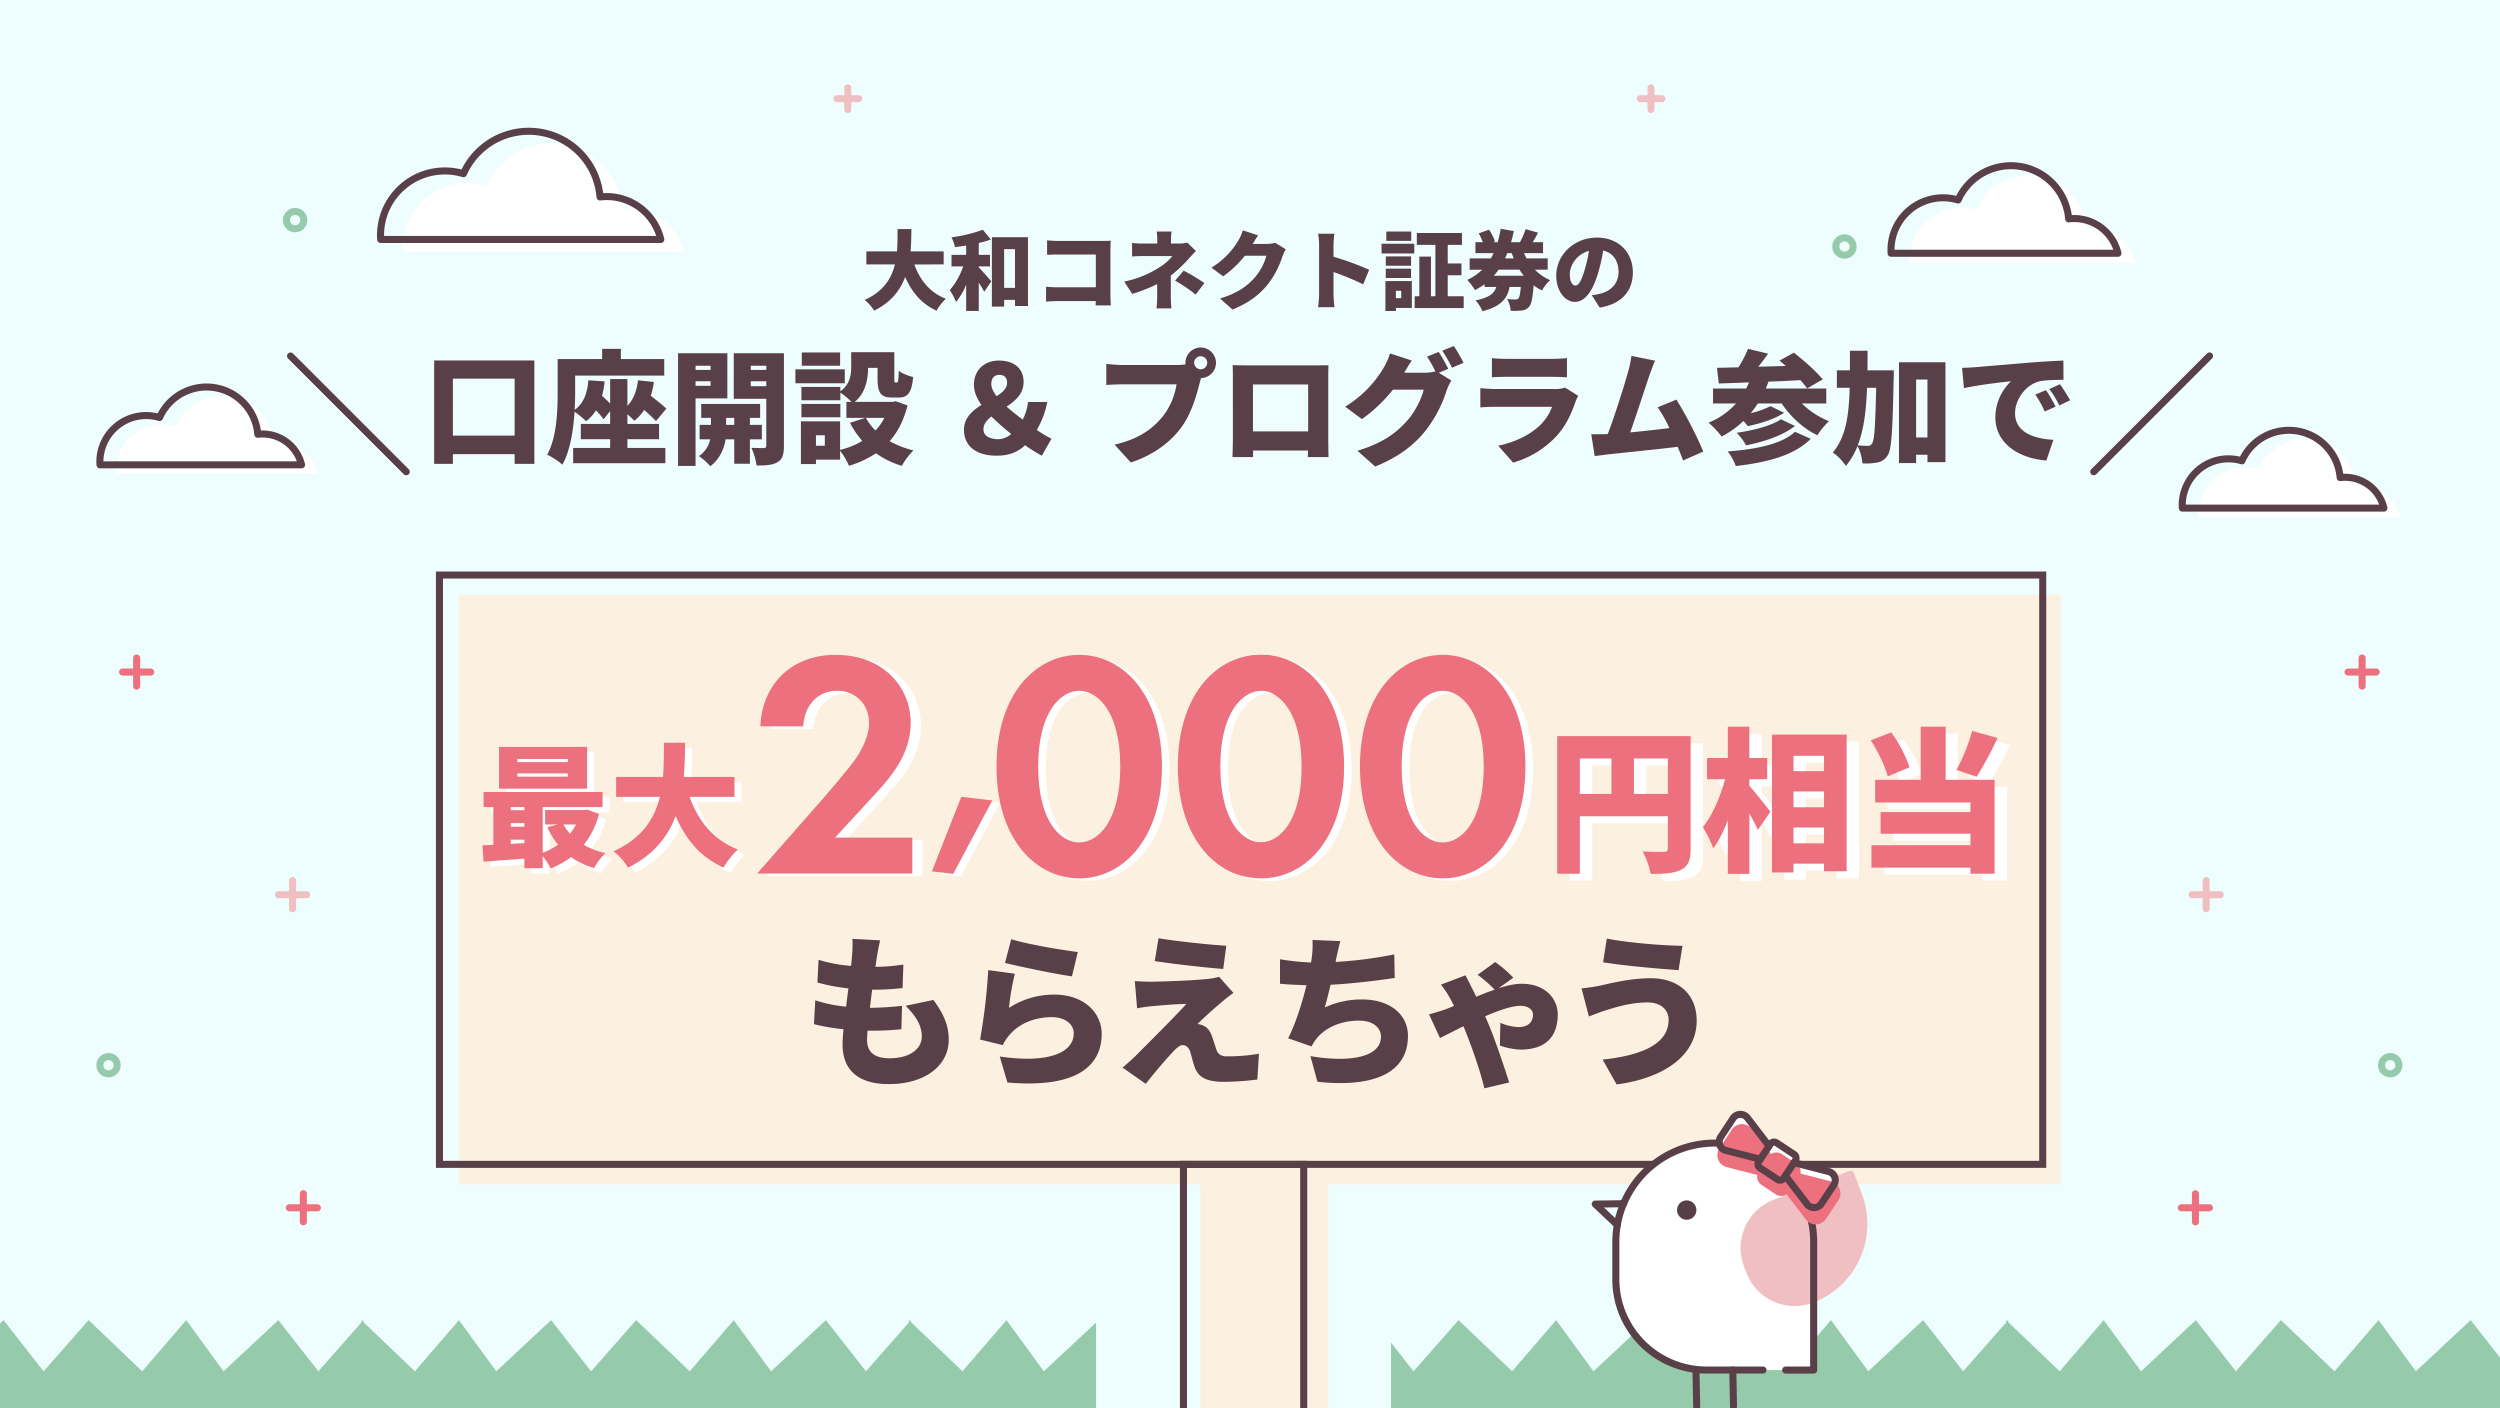 <svg xmlns="http://www.w3.org/2000/svg" xmlns:xlink="http://www.w3.org/1999/xlink" width="1420" height="800" viewBox="0 0 1420 800"><defs><style>.a{clip-path:url(#b);}.b{fill:#fff;}.c{fill:#583f48;}.d{fill:#95cbaa;}.e{fill:#eefeff;}.f{fill:#fcf1e0;}.g{fill:#ed707f;}.h{fill:#f0bfc2;}.i{fill:#573f47;}.j{fill:#eefefe;}</style><clipPath id="b"><rect width="1420" height="800"/></clipPath></defs><g id="a" class="a"><rect class="j" width="1420" height="800"/><path class="b" d="M260.19,143.99a34.342,34.342,0,0,0-3.737.225A40.616,40.616,0,0,0,178.869,131a36.556,36.556,0,0,0-47.1,34.964c0,.811.045,1.6.09,2.386H290.989a31.7,31.7,0,0,0-30.822-24.36Z" transform="translate(97.174 -25.498)"/><path class="c" d="M285.3,167.311H126.17a2,2,0,0,1-2-1.886c-.046-.8-.093-1.633-.093-2.5a38.558,38.558,0,0,1,48.008-37.342,42.616,42.616,0,0,1,80.458,13.431c.671-.042,1.3-.062,1.931-.062h0a33.708,33.708,0,0,1,32.765,25.9,2,2,0,0,1-1.946,2.461Zm-157.215-4H282.658A29.557,29.557,0,0,0,254.5,142.95h0a32.019,32.019,0,0,0-3.52.213,2,2,0,0,1-2.21-1.827,38.616,38.616,0,0,0-73.763-12.562,2,2,0,0,1-2.4,1.1,34.556,34.556,0,0,0-44.521,33.05Q128.08,163.118,128.083,163.311Z" transform="translate(90.054 -29.302)"/><path class="b" d="M151.755,197.269a26.331,26.331,0,0,0-2.679.158,29.217,29.217,0,0,0-55.812-9.5A26.275,26.275,0,0,0,59.38,213.074c0,.585.023,1.148.068,1.711H173.931A22.8,22.8,0,0,0,151.755,197.269Z" transform="translate(6.586 54.191)"/><path class="c" d="M169.831,214.585H55.348a2,2,0,0,1-1.994-1.84c-.05-.622-.074-1.233-.074-1.871a28.263,28.263,0,0,1,34.8-27.508,31.218,31.218,0,0,1,58.667,9.722c.315-.013.616-.019.909-.019a24.8,24.8,0,0,1,24.122,19.053,2,2,0,0,1-1.946,2.462Zm-112.549-4H167.139a20.712,20.712,0,0,0-19.485-13.516,24.164,24.164,0,0,0-2.475.147,2,2,0,0,1-2.2-1.828,27.217,27.217,0,0,0-51.993-8.846,2,2,0,0,1-2.4,1.1,24.55,24.55,0,0,0-7.037-1.042A24.3,24.3,0,0,0,57.282,210.585Z" transform="translate(1.455 51.438)"/><path class="b" d="M677.095,208.179a26.334,26.334,0,0,0-2.679.158,29.217,29.217,0,0,0-55.812-9.5,26.275,26.275,0,0,0-33.883,25.148c0,.585.023,1.148.068,1.711H699.271a22.8,22.8,0,0,0-22.176-17.516Z" transform="translate(663.994 67.844)"/><path class="c" d="M695.181,225.5H580.7a2,2,0,0,1-1.994-1.841c-.05-.624-.074-1.235-.074-1.87a28.263,28.263,0,0,1,34.8-27.508,31.218,31.218,0,0,1,58.667,9.722c.315-.013.616-.019.909-.019a24.8,24.8,0,0,1,24.122,19.053,2,2,0,0,1-1.946,2.462Zm-112.549-4H692.489A20.712,20.712,0,0,0,673,207.989a24.166,24.166,0,0,0-2.475.147,2,2,0,0,1-2.2-1.828,27.217,27.217,0,0,0-51.993-8.846,2,2,0,0,1-2.4,1.1,24.553,24.553,0,0,0-7.037-1.042A24.3,24.3,0,0,0,582.632,221.5Z" transform="translate(658.876 65.104)"/><path class="b" d="M615.694,128.624a26.793,26.793,0,0,0-3.017.18,32.871,32.871,0,0,0-62.791-10.717,29.573,29.573,0,0,0-38.116,28.3c0,.653.023,1.283.068,1.936H640.662A25.663,25.663,0,0,0,615.717,128.6Z" transform="translate(572.705 1.091)"/><path class="c" d="M636.052,147.853H507.227a2,2,0,0,1-2-1.863c-.049-.706-.072-1.384-.072-2.074a31.539,31.539,0,0,1,31.561-31.561,31.686,31.686,0,0,1,7.468.895,34.875,34.875,0,0,1,65.653,10.933q.485-.023.954-.029a2,2,0,0,1,.31-.024A27.67,27.67,0,0,1,638,145.392a2,2,0,0,1-1.946,2.461Zm-126.892-4H633.383a23.541,23.541,0,0,0-22.009-15.721,2,2,0,0,1-.289.021,24.882,24.882,0,0,0-2.791.167,2,2,0,0,1-2.219-1.825A30.871,30.871,0,0,0,547.1,116.433a2,2,0,0,1-2.4,1.1,27.573,27.573,0,0,0-35.541,26.321Z" transform="translate(566.936 -2)"/><path class="c" d="M-174-21.805v-7.4h-18.816c.392-4.312.441-8.624.49-12.691h-7.84c-.049,4.067,0,8.379-.343,12.691h-17.4v7.4h16.219c-1.96,7.987-6.468,15.337-17.2,20.188a22.3,22.3,0,0,1,5.39,6.076c9.653-4.8,14.847-11.613,17.64-19.159C-192.08-6.027-186.69.49-178.066,4.459A30.733,30.733,0,0,1-172.774-2.3c-9.016-3.479-14.7-10.633-17.885-19.5Zm19.943,1.127h6.37v-6.566h-6.37v-6.713c2.4-.588,4.753-1.225,6.86-1.96l-4.557-5.586a84.5,84.5,0,0,1-17.787,4.312,24.129,24.129,0,0,1,1.96,5.537c2.058-.245,4.214-.539,6.37-.882v5.292h-8.33v6.566h6.615A40.539,40.539,0,0,1-170.52-7.2,35.1,35.1,0,0,1-166.992-.49a36.724,36.724,0,0,0,5.782-9.8v14.9h7.154V-11.466c1.176,1.862,2.352,3.724,3.087,5.194l4.018-5.929c-.98-1.225-5.1-5.88-7.1-7.889Zm14.406,12.2v-22h6.174v22Zm-6.958-28.812V2.156h6.958V-1.666h6.174V1.813h7.35v-39.1Zm31.36,1.813v8.232c1.519-.1,4.263-.2,6.468-.2h21.217V-8.82h-21.805c-2.3,0-4.557-.147-6.468-.294V-.637c1.764-.2,4.851-.343,6.713-.343h21.511c0,.784-.049,1.617-.049,2.45h8.624c-.147-1.911-.245-4.7-.245-6.37V-30.331c0-1.617.1-3.773.147-4.949-.735.049-3.087.147-4.655.147h-24.99C-110.544-35.133-113.288-35.28-115.248-35.476Zm70.707-5h-8.428a32.835,32.835,0,0,1,.294,4.655v2.156h-7.84a50.288,50.288,0,0,1-6.468-.343v7.693c1.568-.147,4.8-.245,6.615-.245H-44.1a27.446,27.446,0,0,1-7.3,6.37,58.045,58.045,0,0,1-20.041,8.134l4.557,7.007a94.445,94.445,0,0,0,14.161-5.586v7.105a62.83,62.83,0,0,1-.392,6.713h8.477c-.147-1.519-.343-4.655-.343-6.713V-15.484a76.583,76.583,0,0,0,9.9-9.261c1.176-1.323,2.94-3.234,4.361-4.7l-4.9-4.753a18.574,18.574,0,0,1-4.606.539h-4.655v-2.156A41.281,41.281,0,0,1-44.541-40.474ZM-30.87-4.655l4.949-6.566a108.054,108.054,0,0,0-11.76-7.056l-4.851,5.684A83.555,83.555,0,0,1-30.87-4.655ZM4.606-38.318-4.067-41.16a25.556,25.556,0,0,1-2.6,5.831A44.452,44.452,0,0,1-21.9-19.992l6.664,4.949A60.752,60.752,0,0,0-2.891-26.754H9.31A31.39,31.39,0,0,1,2.842-14.5C-1.323-9.849-6.419-5.684-17-2.45l7.056,6.272C-.735.049,5.194-4.459,9.947-10.29a51.364,51.364,0,0,0,8.477-16.072,21.918,21.918,0,0,1,1.911-4.018L14.308-34.1a18.46,18.46,0,0,1-4.851.637H1.568C2.3-34.741,3.479-36.75,4.606-38.318ZM39.249-4.9a55.009,55.009,0,0,1-.588,7.4h9.31c-.245-2.205-.539-6.076-.539-7.4V-17.493a152.818,152.818,0,0,1,16.856,7.007l3.381-8.281a162,162,0,0,0-20.237-7.4v-6.713a58.256,58.256,0,0,1,.49-6.37H38.661a34.231,34.231,0,0,1,.588,6.37ZM91.581-40.474H77.42v5.292H91.581ZM85.9-6.811v4.165H82.859V-6.811Zm6.027-5.537H76.93v17h5.929V2.891h9.065Zm-14.8-1.764H91.483V-19.4H77.126Zm14.357-12.25H77.126v5.292H91.483ZM74.725-28.028H93.3v-5.537H74.725Zm37.583,24.3V-15.631H120.1v-6.713h-7.791V-32.928h8.085v-6.713H94.766v6.713H105.3v29.2h-2.5v-22.54H96.187v22.54H93.541V2.989h27.832V-3.724Zm40.768-15.092a35.528,35.528,0,0,0,2.4,3.43h-17a36.045,36.045,0,0,0,2.7-3.43Zm-4.41-9.408c.343,1.029.735,2.009,1.127,2.989h-4.949c.441-.98.882-1.96,1.323-2.989ZM169.1-18.816v-6.419H157.094c-.539-.98-1.029-1.96-1.47-2.989h10.829v-6.223h-5.88c.98-1.568,2.009-3.43,3.038-5.39l-7.056-2.009a41.105,41.105,0,0,1-3.185,7.35l.147.049h-5.243c.637-2.058,1.127-4.165,1.617-6.321l-7.5-1.274a65.59,65.59,0,0,1-1.715,7.6h-2.744l1.225-.441a30.519,30.519,0,0,0-3.381-6.664l-5.88,2.107a33.107,33.107,0,0,1,2.352,5h-4.214v6.223h10.339c-.49,1.029-1.029,2.009-1.568,2.989H124.754v6.419h7.105a28.8,28.8,0,0,1-8.477,5.782,38.382,38.382,0,0,1,4.41,5.782,37.472,37.472,0,0,0,5.439-3.332v1.568H139.9c-1.127,3.528-3.773,6.027-11.809,7.644a19.477,19.477,0,0,1,3.92,6.125c10.829-2.744,14.161-7.35,15.435-13.769h6.37c-.343,4.018-.784,5.929-1.372,6.517a2.177,2.177,0,0,1-1.715.588c-.98,0-2.793-.049-4.7-.2a15.56,15.56,0,0,1,2.058,6.664,46.729,46.729,0,0,0,6.272-.2,6.083,6.083,0,0,0,4.214-2.2c1.274-1.421,2.009-4.949,2.5-12.1a30.7,30.7,0,0,0,4.753,2.891,24.393,24.393,0,0,1,4.655-5.831,26.771,26.771,0,0,1-8.673-5.929ZM217.462-17.3c0-11.123-7.889-19.747-20.384-19.747-13.083,0-23.128,9.9-23.128,21.56,0,8.379,4.606,14.945,10.682,14.945,5.782,0,10.192-6.566,13.083-16.366a97.518,97.518,0,0,0,2.891-12.789c5.635,1.323,8.722,5.831,8.722,12.152,0,6.468-4.165,10.829-10.388,12.348a37.287,37.287,0,0,1-4.8.882l4.508,7.056C211.386.588,217.462-6.958,217.462-17.3Zm-35.819,1.029c0-4.655,3.626-11.27,10.878-13.23a72.735,72.735,0,0,1-2.5,11.025c-1.764,5.684-3.234,8.673-5.194,8.673C183.113-9.8,181.643-12.005,181.643-16.268Zm-634.4,91.7V43.09h35.07V75.43Zm-10.64-42.7V91.46h10.64V85.93h35.07v5.53h11.2V32.73Zm109.76,44.73h17.99V68.78h-17.99V63.32a42.949,42.949,0,0,1,3.92,3.64,24.51,24.51,0,0,0,5.6-6.09,91.411,91.411,0,0,1,6.72,6.3l5.88-7.07c-2.03-1.96-5.6-4.76-8.82-7.28a51.527,51.527,0,0,0,1.75-7.84l-9.03-.98c-.7,5.88-2.52,10.92-6.02,14.49V43.3h-9.8V57.23a55.888,55.888,0,0,0-4.62-4.34,47.019,47.019,0,0,0,1.47-8.26l-9.24-.63c-.56,7.35-2.66,13.16-7.77,16.8.21-3.57.28-6.93.28-9.87V41.34h50.61V31.96h-24.64V26.15h-10.64v5.81h-25.27v18.9c0,10.36-.42,25.34-5.95,35.42a37.858,37.858,0,0,1,8.68,5.67c4.41-8.05,6.23-19.81,6.86-30.1a50.339,50.339,0,0,1,6.58,5.39,23.548,23.548,0,0,0,5.6-6.16,47.3,47.3,0,0,1,4.34,5.04l3.71-4.62v7.28H-380.1v8.68h16.66v4.97h-21v8.68h52.36V82.43h-21.56Zm47.25-41.72v2.38h-8.54V35.74Zm-8.54,11.41V44.56h8.54v2.59Zm18.06,7.14V28.67h-28V92.65h9.94V54.29Zm-.7,15.05V65.35h4.62v3.99Zm20.3,8.19V69.34h-6.79V65.35h5.81V57.44h-33.46v7.91h5.53v3.99h-6.44v8.19h6.02a15,15,0,0,1-6.44,9.52,33.984,33.984,0,0,1,6.44,5.74c5.53-3.85,7.98-10.43,8.75-15.26h4.9V91.39h8.89V77.53Zm-6.3-30.17v-2.8h8.82v2.8Zm8.82-11.62v2.38h-8.82V35.74Zm10.01-7.07h-28.49V54.5h18.48V81.1c0,.98-.35,1.4-1.4,1.4s-4.41,0-7.07-.14a34.848,34.848,0,0,1,2.94,10.01c5.39.07,9.1-.21,11.97-1.89,2.8-1.68,3.57-4.41,3.57-9.24Zm31.92-.49h-21.77v7.56h21.77Zm2.66,9.59h-28.07v7.91h28.07Zm-2.52,19.67H-254.8V65h22.12Zm24.99,7.91a28.62,28.62,0,0,1-5.04,7.14,29.363,29.363,0,0,1-5.46-7.14ZM-241.5,81.17h-5.04V75.22h5.04Zm40.32-25.27-1.75.35h-21.56c6.16-5.04,7.49-12.81,7.56-19.32h5.39v6.16c0,8.12,1.89,10.71,8.26,10.71h3.71c5.11,0,7.42-2.59,8.26-11.62-2.52-.63-6.44-2.1-8.19-3.57-.14,5.74-.42,6.65-1.12,6.65h-.77c-.56,0-.63-.21-.63-2.31V28.04h-24.5v8.33c0,4.55-.56,9.8-6.16,13.86V47.78H-254.8v7.56h22.12V51a40.443,40.443,0,0,1,6.3,5.25h-2.87v9.1h10.78l-8.75,2.8a51.2,51.2,0,0,0,7,10.29,45.27,45.27,0,0,1-12.6,5.11V67.31h-22.26V91.6h8.54V89.08h13.72V84.04a39.626,39.626,0,0,1,5.04,8.54,57.214,57.214,0,0,0,15.33-7.14,48.683,48.683,0,0,0,14.7,7.14,39.827,39.827,0,0,1,6.58-8.75,52.718,52.718,0,0,1-13.51-5.25c4.62-5.25,8.05-11.9,10.15-20.3Zm49.77,15.96c0-2.94,1.89-5.25,4.55-7.28,3.36,3.36,7.28,6.72,11.2,9.94a11.561,11.561,0,0,1-7.07,2.94C-147.7,77.46-151.41,75.71-151.41,71.86Zm4.48-25.76c0-3.5,1.82-5.18,4.62-5.18,2.73,0,4.34,1.61,4.34,4.48,0,3.15-2.52,5.46-5.95,7.63C-145.81,50.58-146.93,48.27-146.93,46.1Zm34.16,31.08a63.344,63.344,0,0,1-8.33-4.97,49.994,49.994,0,0,0,5.95-15.89h-10.92a29.027,29.027,0,0,1-3.01,10.01c-3.08-2.31-6.3-4.83-9.17-7.35,5.04-3.36,9.66-7.35,9.66-14,0-7.77-5.53-12.18-14.07-12.18-7.98,0-14.14,5.25-14.14,13.72,0,3.99,1.61,7.77,4.27,11.48-5.25,3.29-9.94,7.42-9.94,14.14,0,8.54,6.09,14.7,18.62,14.7,7.07,0,12.11-2.17,16.1-5.95a89.76,89.76,0,0,0,9.52,5.95Zm81.06-43.12A3.735,3.735,0,0,1-28,30.35a3.735,3.735,0,0,1,3.71,3.71A3.735,3.735,0,0,1-28,37.77,3.735,3.735,0,0,1-31.71,34.06Zm-4.97,0a3.7,3.7,0,0,0,.07.91,36.483,36.483,0,0,1-5.04.35H-72.52c-2.31,0-6.93-.35-9.1-.63V46.66c1.82-.14,5.67-.35,9.1-.35h30.8a39.323,39.323,0,0,1-7.7,18.06c-5.53,6.86-13.44,13.02-27.51,16.17l9.24,10.15C-55.37,86.7-45.5,79.49-39.2,71.02c6.02-8.12,8.89-18.76,10.57-25.34.21-.84.49-1.89.84-2.94a8.683,8.683,0,0,0,8.47-8.68A8.724,8.724,0,0,0-28,25.38,8.724,8.724,0,0,0-36.68,34.06Zm26.81,1.33c.14,2.17.14,5.39.14,7.63V77.04c0,3.85-.21,10.57-.21,10.57H1.75V83.9H32.97c-.07,2.1-.14,3.71-.14,3.71H44.59s-.14-7.42-.14-10.43V43.02c0-2.38,0-5.25.14-7.56-2.8.07-5.46.07-7.35.07H-1.82C-3.85,35.53-7,35.46-9.87,35.39ZM1.68,46.38H33.04V73.05H1.68ZM107.17,27.9l-6.58,2.66a68.741,68.741,0,0,1,4.69,8.4,27.057,27.057,0,0,1-6.44.77H87.57c1.05-1.82,2.73-4.69,4.34-6.93L79.52,28.74a36.509,36.509,0,0,1-3.71,8.33A63.5,63.5,0,0,1,54.04,58.98l9.52,7.07A86.789,86.789,0,0,0,81.2,49.32H98.63c-.91,4.55-4.83,12.6-9.24,17.5-5.95,6.65-13.23,12.6-28.35,17.22L71.12,93c13.16-5.39,21.63-11.83,28.42-20.16a73.377,73.377,0,0,0,12.11-22.96,31.312,31.312,0,0,1,2.73-5.74l-7.14-4.41,5.39-2.24C111.37,35.04,108.92,30.49,107.17,27.9Zm8.61-3.36L109.2,27.2a78.082,78.082,0,0,1,5.53,9.66l6.58-2.8A99.91,99.91,0,0,0,115.78,24.54Zm21.63,6.86V42.32c2.1-.21,5.46-.28,7.84-.28h26.39c2.66,0,6.44.14,8.4.28V31.4a78.573,78.573,0,0,1-8.26.42H145.25A67.109,67.109,0,0,1,137.41,31.4Zm49,21.42-7.49-4.69a16.308,16.308,0,0,1-5.88.84H139.72c-2.38,0-5.67-.21-8.89-.49V59.4c3.15-.28,7.14-.35,8.89-.35h31.85a27.484,27.484,0,0,1-6.51,10.15c-5.04,5.04-13.16,9.66-24.08,11.97l8.47,9.59a53.605,53.605,0,0,0,24.99-15.47c5.18-5.81,8.12-12.39,10.43-19.11A27.187,27.187,0,0,1,186.41,52.82Zm43.68-19.95-13.44-2.73a58.334,58.334,0,0,1-1.82,8.82c-2.1,7.49-7.56,25.06-11.62,35.56a5.3,5.3,0,0,1-1.05.07c-2.38.07-5.81.07-8.33.07l1.96,12.39c2.31-.28,5.25-.7,7-.91,8.47-.91,28.56-2.94,40.11-4.34,1.19,2.8,2.24,5.46,3.08,7.77l11.48-5.11A222.4,222.4,0,0,0,242.2,54.99l-10.64,4.34a79.229,79.229,0,0,1,6.65,11.83c-6.44.77-14.77,1.75-22.26,2.45,3.36-9.31,8.47-25.27,10.85-32.2C227.92,38.19,229.04,35.18,230.09,32.87Zm79.45,40.39c-7.35,7-22.33,10.01-38.22,11.13a31.5,31.5,0,0,1,4.62,8.33c17.85-2.1,33.11-5.95,42.56-15.47Zm-7.98-7.14c-5.32,3.78-16.1,6.44-25.13,7.7a31.032,31.032,0,0,1,5.32,7.14c10.15-2.03,20.86-5.53,27.79-10.99Zm25.76-8.96V48.69H292.95a37.958,37.958,0,0,0,1.54-3.92c5.95-.21,12.11-.49,18.13-.84a57.92,57.92,0,0,1,3.85,4.69l8.82-5.11c-3.57-4.55-10.92-10.92-16.38-15.19l-8.12,4.48c1.12.98,2.31,1.96,3.5,3.08-5.25.14-10.5.28-15.54.42,1.82-2.31,3.71-4.83,5.53-7.42l-11.41-2.73a62.92,62.92,0,0,1-5.46,10.5l-12.18.28,1.05,8.89c4.97-.14,10.85-.35,17.15-.63-.49,1.19-1.05,2.38-1.61,3.5H262.99v8.47h13.09a42.228,42.228,0,0,1-15.61,10.92,55.528,55.528,0,0,1,7.42,7.84,53.206,53.206,0,0,0,12.39-8.82,27.154,27.154,0,0,1,2.45,2.94c6.86-1.4,15.05-3.92,20.65-7.56l-7.77-3.78a51.082,51.082,0,0,1-11.2,3.99,66.194,66.194,0,0,0,4.06-5.53h13.51c5.18,7.63,12.25,14.21,20.3,18.06a42.02,42.02,0,0,1,6.58-7.98,45.934,45.934,0,0,1-15.4-10.08Zm28.35-8.89c-.49,21.56-.98,29.75-2.31,31.57a2.543,2.543,0,0,1-2.38,1.4c-1.26,0-3.36-.07-5.81-.28,3.57-9.03,4.83-20.02,5.32-32.69Zm-4.97-9.94c.07-3.57.07-7.28.07-11.13H340.76V38.33h-7.42v9.94h7.28c-.42,15.75-2.17,28-9.59,36.75a28.491,28.491,0,0,1,7.42,7.63,41.669,41.669,0,0,0,6.65-11.34,26.493,26.493,0,0,1,2.73,9.87,35,35,0,0,0,8.54-.49,8.623,8.623,0,0,0,5.88-4.13c2.24-3.36,2.73-14.49,3.36-43.75.07-1.26.07-4.48.07-4.48Zm27.65,38.15V43.58h6.44v32.9Zm-9.73-42.7V91.04h9.73V86.28h6.44v4.2h10.22V33.78Zm35.84,3.15,1.05,11.55c8.4-1.89,20.72-3.29,26.74-3.92A28.569,28.569,0,0,0,423.36,65c0,14.91,13.37,23.38,28.98,24.57l3.99-11.76c-12.11-.7-21.77-4.76-21.77-15.05,0-8.33,6.51-16.52,14.07-18.2,3.85-.77,9.8-.77,13.44-.84L462,32.8c-5.11.21-13.37.7-20.37,1.26-12.81,1.12-23.38,1.96-29.96,2.52C410.34,36.72,407.26,36.86,404.46,36.93ZM452.13,49.6l-6.09,2.52a56.234,56.234,0,0,1,5.32,9.59l6.23-2.73A92.775,92.775,0,0,0,452.13,49.6Zm7.91-3.36-6.02,2.73a58.623,58.623,0,0,1,5.67,9.31l6.16-2.94C464.45,52.82,461.86,48.76,460.04,46.24Z" transform="translate(710 172)"/><g transform="translate(0.218)"><path class="c" d="M1079.87,115.959a2,2,0,0,1-1.414-3.414l65.759-65.759a2,2,0,1,1,2.828,2.828l-65.759,65.759A1.994,1.994,0,0,1,1079.87,115.959Z" transform="translate(109.155 154)"/><path class="c" d="M773.85,115.959a1.994,1.994,0,0,1-1.414-.586L706.676,49.614a2,2,0,0,1,2.828-2.828l65.759,65.759a2,2,0,0,1-1.414,3.414Z" transform="translate(-543.31 154)"/></g><path class="d" d="M1556.249,50.17H934.23V0l30.427,29.065L989.678,0l21.19,29.065L1042,0l22.739,29.065L1090.341,0l30.427,29.065L1145.79,0l21.178,29.065L1198.1,0l22.751,29.065,24.385-27.7V0l.653.623.548-.623V1.148l29.226,27.917L1300.688,0l21.19,29.065L1353.014,0l22.739,29.065L1401.351,0l30.427,29.065L1456.8,0l21.178,29.065L1509.113,0l22.751,29.065,24.385-27.7V0l.653.623L1557.45,0V1.148l29.225,27.917L1611.7,0l21.19,29.065L1664.022,0l22.74,29.065L1712.361,0l30.428,29.065L1767.808,0l21.178,29.065L1820.122,0l22.752,29.065L1868.459,0V50.17Zm-934.23,0H0V0L30.427,29.065,55.449,0l21.19,29.065L107.774,0l22.739,29.065L156.111,0l30.427,29.065L211.56,0l21.178,29.065L263.874,0l22.751,29.065,24.385-27.7V0l.652.623L312.211,0V1.147l29.226,27.918L366.459,0l21.19,29.065L418.784,0l22.739,29.065L467.121,0l30.427,29.065L522.57,0l21.178,29.065L574.884,0l22.751,29.065,24.385-27.7V0l.652.623L623.221,0V1.147l29.225,27.918L677.467,0l21.19,29.065L729.793,0l22.74,29.065L778.131,0l30.427,29.065L833.579,0l21.178,29.065L885.892,0l22.752,29.065L934.23,0V50.17Z" transform="translate(-105.78 749.83)"/><g transform="translate(-227.278 -3724)"><rect class="e" width="167.574" height="166.766" transform="translate(849.82 4385.35)"/><path class="f" d="M1482.946,130.51H573.29V465.24H994.3V620.622h72.735V465.24h415.91Z" transform="translate(-85.28 3931.494)"/><path class="c" d="M-2-2H912.656V336.73H-2ZM908.656,2H2V332.73H908.656Z" transform="translate(476.89 4050.62)"/><path class="c" d="M-2-2H70.305V160.975H-2ZM66.305,2H2V156.975H66.305Z" transform="translate(899.484 4385.35)"/><path class="c" d="M841.338,300.795c-.186,1.2-.455,3.147-.828,5.756a105.244,105.244,0,0,0,15.86-1.3l-.455,13.355a144.341,144.341,0,0,1-17.268.932c-.455,3.333-.828,6.874-1.3,10.29h.083a174.979,174.979,0,0,0,18.179-1.118l-.373,13.272c-4.555.456-9.835.828-15.4.828h-3.81c-.186,2.133-.269,4-.269,5.383,0,6.957,4.452,10.291,12.713,10.291,12.34,0,18.365-5.839,18.365-12.34s-3.52-11.781-9.193-17.454l15.777-3.333c6.025,8.158,8.717,14.763,8.717,22.651,0,14.1-12.713,25.157-34.143,25.157-15.777,0-26.171-6.771-26.171-22.548,0-2.05.186-5.093.559-8.634A111.249,111.249,0,0,1,805.58,339.1l.745-13.541a79.9,79.9,0,0,0,17.537,3.623c.373-3.437.828-6.957,1.3-10.394a107,107,0,0,1-17.62-3.333l.642-12.9a81.015,81.015,0,0,0,18.469,3.437c.269-2.236.456-4.369.559-6.129a53.245,53.245,0,0,0,.186-9.193l15.777.828c-.932,3.893-1.387,6.688-1.863,9.276Z" transform="translate(-115.975 3966.61)"/><path class="c" d="M867.611,329.737a46.727,46.727,0,0,1,25.7-7.516c17.433,0,26.917,10.849,26.917,22.279,0,17.164-12.713,31.182-53.544,27.641l-4.369-14.763c27.1,4,42.031-1.863,42.031-13.169,0-5.28-5.011-9.193-12.444-9.193-9.462,0-18.552,3.52-24.039,10.125a23.565,23.565,0,0,0-3.81,5.756l-12.9-3.147a333.945,333.945,0,0,0,4.638-39.443l15.115,2.05a141.493,141.493,0,0,0-3.333,19.4ZM906.681,298l-3.333,13.831c-9.752-1.3-30.706-5.756-38.035-7.6l3.52-13.458c9.276,2.878,29.774,6.315,37.849,7.247Z" transform="translate(-67.192 3966.717)"/><path class="c" d="M946.662,326.693c-4.638,3.81-12.34,10.849-13.831,12.527a10.154,10.154,0,0,1,3.52,1.015c2.133,1.014,3.52,2.774,4.741,6.129.828,2.319,1.677,5.2,2.422,7.33.745,2.505,2.692,3.893,5.652,3.893a106.074,106.074,0,0,0,18.552-1.491l-.932,14.659a165.222,165.222,0,0,1-18.655,1.3c-9.462,0-14.39-2.05-16.792-7.971-1.015-2.775-1.946-6.5-2.505-8.634-1.014-3.334-2.961-4.265-4.555-4.265-1.491,0-3.333,1.574-5.569,4-3.064,3.251-8.261,9.09-15.3,17.993l-13.168-9.193c1.946-1.677,4.555-3.893,7.412-6.688,5.383-5.466,20.788-20.684,28.863-29.5-6.025.083-14.576.828-19.67,1.3a77.884,77.884,0,0,0-8.344,1.2l-1.3-15.487c2.133.186,5.839.373,9.462.373,3.892,0,24.6-.642,32.755-1.677a33.577,33.577,0,0,0,5.652-1.118l8.158,9.193a67.348,67.348,0,0,0-6.584,5.093Zm2.505-31.927-1.76,13.168c-10.021-.745-27.931-2.775-38.884-4.452l2.133-12.982C921.236,292.26,939.146,294.123,949.167,294.765Z" transform="translate(-25.346 3966.428)"/><path class="c" d="M965.275,302.036l-.269,1.387a231.2,231.2,0,0,0,33.315-4.265l.269,13.355c-8.9,1.387-23.749,3.251-36.462,3.893-1.014,4.452-2.133,8.9-3.251,12.9a49.685,49.685,0,0,1,21.347-4.555c15.115,0,25.881,8.158,25.881,20.684,0,21.616-20.332,29.422-51.411,26.068l-4-14.576c19.773,3.437,40.085,1.677,40.085-11.139,0-4.742-4.265-9.007-12.34-9.007-10.477,0-19.484,3.893-24.681,10.767a26.213,26.213,0,0,0-2.422,3.893L938.068,346.8c4.265-8.344,7.971-20.146,10.394-30.147-5.57-.186-10.663-.373-15.032-.828V301.912a145.132,145.132,0,0,0,17.62,1.863c.186-.932.269-1.76.373-2.505a50.631,50.631,0,0,0,.455-10.29l15.86.642c-1.118,3.706-1.677,7.06-2.505,10.394Z" transform="translate(20.89 3966.941)"/><path class="c" d="M983.483,323.967c1.677-.642,3.333-1.3,5.011-2.05-.932-1.863-1.76-3.52-2.588-4.928a51.705,51.705,0,0,0-4.824-7.143l13.914-5.28c1.014,1.863,2.422,4.638,3.064,6.025.828,1.574,1.946,3.706,3.064,6.129,3.623-1.491,7.143-2.878,10.477-4a75.4,75.4,0,0,0-9.648-8.448l9.938-7.247a67.952,67.952,0,0,1,10.291,8.9l-8.344,5.942c4.824-1.491,9.276-2.505,12.982-2.505,14.2,0,20.6,9.09,20.6,17.351,0,12.527-6.688,20.043-21.161,20.043a38.675,38.675,0,0,1-11.7-2.319l.269-12.9a28.753,28.753,0,0,0,10.29,2.423c5.011,0,8.261-2.423,8.261-7.143,0-2.692-2.775-4.928-7.143-4.928-4.824,0-12.34,2.588-20.042,5.942.745,1.677,1.387,3.147,1.946,4.555,3.251,7.516,9.09,24.68,11.7,33.025l-14.1,3.333c-2.236-9.649-6.957-22.921-10.1-30.892l-1.76-4.369c-6.025,2.961-11.14,5.652-13.355,6.688l-6.212-13.458c3.893-1.014,7.971-2.319,9.193-2.774Z" transform="translate(64.652 3973.418)"/><path class="c" d="M1053.461,326.865c-9.938,0-19.214,3.147-23.479,4.452-2.588.745-6.771,2.423-9.649,3.52l-4.182-15.964a96.09,96.09,0,0,0,11.036-1.677c6.957-1.574,17.248-4.079,28.3-4.079,15.487,0,26.068,8.9,26.068,24.121,0,19.773-18.656,32.652-45.469,36.193l-7.971-14.1c23.293-2.505,37.5-9.276,37.5-22.651,0-5.2-3.893-9.835-12.154-9.835Zm20.043-32.2-2.236,13.831c-11.139-.745-32.114-2.588-42.88-4.452l2.133-13.458c11.139,2.319,32.755,4.079,42.963,4.079Z" transform="translate(109.442 3966.524)"/><path class="b" d="M1152.165,475.137h-32.031a51.55,51.55,0,0,1-51.553-51.554V401.94h0a56.187,56.187,0,0,1,112.37,0h0v73.211h-15.9" transform="translate(76.493 4027.042)"/><path class="g" d="M1181.95,476.151h-16.9v-2h14.9V401.944a55.187,55.187,0,0,0-110.37,0v21.64a50.611,50.611,0,0,0,50.553,50.554h32.031v2h-32.031a52.509,52.509,0,0,1-52.553-52.554V401.931a56.926,56.926,0,0,1,9.934-31.7,57.353,57.353,0,0,1,25.1-20.519,57.1,57.1,0,0,1,53.969,5.216,57.365,57.365,0,0,1,20.722,24.924,56.882,56.882,0,0,1,4.642,22.082Z" transform="translate(76.493 4027.042)"/><path class="h" d="M1179.581,358.511l4.518,11.882a45.906,45.906,0,0,1-26.578,59.2h0a27.347,27.347,0,0,1-35.256-15.83l-1.4-3.682a27.347,27.347,0,0,1,15.83-35.256l42.887-16.308h0Z" transform="translate(98.856 4032.467)"/><path class="h" d="M1179.581,356.511a2,2,0,0,1,1.867,1.282h0l0,.012,4.516,11.876a47.862,47.862,0,0,1-27.737,61.776,29.2,29.2,0,0,1-19.055.61,29.49,29.49,0,0,1-7.83-3.755,29.127,29.127,0,0,1-10.952-13.844l-1.4-3.682a29.319,29.319,0,0,1,16.989-37.837l42.854-16.3A2,2,0,0,1,1179.581,356.511Zm-31.753,72.865a25.185,25.185,0,0,0,8.982-1.657,43.933,43.933,0,0,0,25.42-56.615l-3.807-10.012-41.018,15.6a25.357,25.357,0,0,0-14.672,32.676l1.4,3.682A25.48,25.48,0,0,0,1147.828,429.376Z" transform="translate(98.856 4032.467)"/><path class="c" d="M1073.009,383.177a1,1,0,0,1-.687-.273l-12.539-11.846a1,1,0,0,1,.672-1.727l16.088-.231h.015a1,1,0,0,1,.014,2l-13.625.2L1073.7,381.45a1,1,0,0,1-.687,1.727Z" transform="translate(72.902 4037.6)"/><path class="c" d="M1180.95,476.151h-15.9a1,1,0,0,1,0-2h14.9v-72.2a55.187,55.187,0,0,0-110.37,0v21.64a50.611,50.611,0,0,0,50.553,50.554h32.031a1,1,0,0,1,0,2h-32.031a52.509,52.509,0,0,1-52.553-52.554V401.931a56.928,56.928,0,0,1,9.934-31.7,57.353,57.353,0,0,1,25.1-20.519,57.1,57.1,0,0,1,53.969,5.216,57.368,57.368,0,0,1,20.722,24.924,56.882,56.882,0,0,1,4.642,22.082v73.22A1,1,0,0,1,1180.95,476.151Z" transform="translate(76.493 4027.042)"/><path class="c" d="M.4,22.59a2,2,0,0,1-2-1.961L-2,.039A2,2,0,0,1-.039-2,2,2,0,0,1,2-.039l.4,20.59a2,2,0,0,1-1.96,2.039Z" transform="translate(1211.517 4502.179)"/><path class="c" d="M.4,22.575a2,2,0,0,1-2-1.961L-2,.039A2,2,0,0,1-.039-2,2,2,0,0,1,2-.039l.4,20.575a2,2,0,0,1-1.96,2.039Z" transform="translate(1190.596 4502.41)"/><path class="c" d="M1073.008,384.177a1.993,1.993,0,0,1-1.373-.546L1059.1,371.785a2,2,0,0,1,1.345-3.454l16.088-.231h.029a2,2,0,0,1,.028,4l-11.162.16,8.958,8.463a2,2,0,0,1-1.374,3.454Z" transform="translate(72.902 4037.6)"/><path class="c" d="M1180.95,477.151h-15.9a2,2,0,0,1,0-4h13.9v-71.2a54.187,54.187,0,0,0-108.37,0v21.635a49.61,49.61,0,0,0,49.553,49.554h32.031a2,2,0,0,1,0,4h-32.031a53.509,53.509,0,0,1-53.553-53.554V401.94c0-.006,0-.012,0-.018a57.928,57.928,0,0,1,10.109-32.259,58.354,58.354,0,0,1,25.54-20.877,58.1,58.1,0,0,1,54.914,5.308,58.365,58.365,0,0,1,21.083,25.359,57.874,57.874,0,0,1,4.724,22.468c0,.006,0,.012,0,.019v73.211A2,2,0,0,1,1180.95,477.151Z" transform="translate(76.493 4027.042)"/><circle class="i" cx="5.512" cy="5.512" r="5.512" transform="translate(1179.818 4405.81)"/><path class="b" d="M1110.554,348.644,1117.6,338a5,5,0,0,1,8.138-.274l12.308,16.088.188-.289a3.681,3.681,0,0,1,5.108-1.039l8.051,5.324a3.681,3.681,0,0,1,1.039,5.108l-.188.289h0l19.623,5.036a5,5,0,0,1,2.929,7.589l-7.041,10.648a5,5,0,0,1-8.138.274L1147.3,370.662l-.187.289a3.682,3.682,0,0,1-5.108,1.039l-8.051-5.324a3.681,3.681,0,0,1-1.039-5.108l.188-.289-19.623-5.036A5,5,0,0,1,1110.554,348.644Z" transform="translate(94.716 4022.393)"/><path class="g" d="M1110.764,353.044l7.041-10.648a5,5,0,0,1,8.138-.274l12.308,16.088.188-.289a3.681,3.681,0,0,1,5.108-1.039l8.051,5.324a3.681,3.681,0,0,1,1.039,5.108l-.187.289h0l19.623,5.036a5,5,0,0,1,2.929,7.589l-7.041,10.648a5,5,0,0,1-8.138.274l-12.308-16.088-.188.289a3.681,3.681,0,0,1-5.108,1.039l-8.051-5.324a3.681,3.681,0,0,1-1.039-5.108l.188-.289-19.623-5.036A5,5,0,0,1,1110.764,353.044Z" transform="translate(94.809 4024.341)"/><path class="g" d="M1121.971,338.162a6.956,6.956,0,0,1,5.559,2.742l10.911,14.263a5.681,5.681,0,0,1,6.209.048l8.05,5.323a5.7,5.7,0,0,1,2.473,5.7l17.4,4.464a6.988,6.988,0,0,1,4.1,10.63l-7.041,10.648a7,7,0,0,1-11.393.388L1147.323,378.1a5.681,5.681,0,0,1-6.209-.048l-8.05-5.323a5.7,5.7,0,0,1-2.473-5.7l-17.4-4.464a6.988,6.988,0,0,1-4.1-10.63l7.041-10.648A6.976,6.976,0,0,1,1121.971,338.162Zm16.279,22.048a2,2,0,0,1-1.588-.785l-12.308-16.088a2.984,2.984,0,0,0-2.383-1.175,2.947,2.947,0,0,0-2.5,1.338l-7.041,10.648a3,3,0,0,0,1.758,4.549l19.623,5.036a2,2,0,0,1,1.18,3.027l-.187.289-.013.02a1.681,1.681,0,0,0,.478,2.33l8.051,5.324.006,0a1.654,1.654,0,0,0,.92.279,1.685,1.685,0,0,0,1.406-.751l.183-.281a2,2,0,0,1,3.265-.125l12.308,16.088a2.984,2.984,0,0,0,2.383,1.175,2.947,2.947,0,0,0,2.5-1.338l7.041-10.648a3,3,0,0,0-1.758-4.549l-19.623-5.036a2,2,0,0,1-1.18-3.027l.188-.289.013-.02a1.681,1.681,0,0,0-.478-2.33l-8.051-5.324-.006,0a1.654,1.654,0,0,0-.92-.279,1.685,1.685,0,0,0-1.406.751l-.183.281a2,2,0,0,1-1.6.908Z" transform="translate(94.809 4024.341)"/><path class="c" d="M2.56-2H14.48a4.565,4.565,0,0,1,4.56,4.56V14.48a4.565,4.565,0,0,1-4.56,4.56H2.56A4.565,4.565,0,0,1-2,14.48V2.56A4.565,4.565,0,0,1,2.56-2ZM14.48,15.04a.561.561,0,0,0,.56-.56V2.56A.561.561,0,0,0,14.48,2H2.56A.561.561,0,0,0,2,2.56V14.48a.561.561,0,0,0,.56.56Z" transform="matrix(0.552, -0.834, 0.834, 0.552, 1224.822, 4385.927)"/><path class="c" d="M1151.613,381.457a6.974,6.974,0,0,1-5.562-2.742l-12.309-16.09a2,2,0,0,1,3.177-2.43l12.308,16.088a2.972,2.972,0,0,0,2.381,1.175l.11,0a2.956,2.956,0,0,0,2.39-1.336l7.041-10.648a3,3,0,0,0-1.758-4.549l-19.623-5.036a2,2,0,1,1,.994-3.874l19.623,5.036a6.988,6.988,0,0,1,4.1,10.63l-7.041,10.648a6.957,6.957,0,0,1-5.587,3.127Q1151.735,381.457,1151.613,381.457Z" transform="translate(106.054 4030.448)"/><path class="c" d="M1132.658,362.44a2,2,0,0,1-.5-.063l-19.623-5.036a6.988,6.988,0,0,1-4.1-10.63l7.041-10.648a7,7,0,0,1,11.393-.388l12.309,16.09a2,2,0,0,1-3.177,2.43l-12.308-16.088a2.971,2.971,0,0,0-2.381-1.175l-.11,0a2.956,2.956,0,0,0-2.39,1.336l-7.041,10.648a3,3,0,0,0,1.758,4.549l19.623,5.036a2,2,0,0,1-.5,3.938Z" transform="translate(94.516 4022.025)"/></g><path class="b" d="M50.072-37.048V-57.2H69.344v20.152ZM19.36-57.2H37.312v20.152H19.36ZM82.28-69.872H6.512V8.272H19.36V-24.376H69.344V-6.248c0,1.584-.616,2.112-2.288,2.112S59.576-4.048,55-4.4A45.248,45.248,0,0,1,59.576,8.36c7.832,0,13.288-.264,17.336-2.376S82.28.44,82.28-6.072Zm33.352,24.464h10.12V-57.464h-10.12V-75.24H103.4v17.776H91.608v12.056h10.208c-2.552,9.68-7.128,20.5-12.584,27.192a70.292,70.292,0,0,1,5.9,12.144,68.677,68.677,0,0,0,8.272-16.1V8.36h12.232V-25.96c1.936,3.344,3.7,6.776,4.84,9.328l7.128-10.3c-1.672-2.2-8.8-11.264-11.968-14.7Zm25.08,36.432v-8.976h17.336v8.976Zm17.336-29.48v8.976H140.712v-8.976Zm0-20.24v8.712H140.712V-58.7ZM128.48-70.752V7.568h12.232V2.552h17.336V6.864H170.9V-70.752Zm113.7-2.112a107.111,107.111,0,0,1-8.888,22.176l11.44,3.872a202.967,202.967,0,0,0,11.88-22Zm-35.552,20.68a75.527,75.527,0,0,0-10.384-19.8l-11.7,4.488c4.136,6.248,8.272,14.872,9.68,20.5Zm20.5-23.056H212.96v30.184H187.088v12.848h54.12v5.456h-51.04v12.32h51.04V-7.92H184.976V4.84h56.232V8.272h13.728V-45.056H227.128Z" transform="translate(885 492)"/><path class="b" d="M-23.475-53.1h-28.65v-1.8h28.65Zm0,8.25h-28.65v-1.875h28.65Zm10.95-16.875H-62.55v23.7h50.025Zm-6.3,44.025a30.188,30.188,0,0,1-3.45,5.25A27.6,27.6,0,0,1-25.95-17.7ZM-55.875-6.675v-2.4h7.725v1.95Zm0-11.775h7.725v2.025h-7.725Zm7.725-9.15v1.8h-7.725v-1.8Zm35.625,1.425-1.8.3h-22.05V-17.7H-29.4l-5.7,1.575a46.644,46.644,0,0,0,6.075,9.9,35.631,35.631,0,0,1-8.7,4.575V-27.6H-3.75v-8.55H-71.325v8.55h5.55V-6.15c-2.25.15-4.35.225-6.225.3l.675,9.3c6.525-.525,14.85-1.125,23.175-1.725v5.4h10.425V.3a39,39,0,0,1,4.5,6.975A49.833,49.833,0,0,0-21.6.825,42.073,42.073,0,0,0-8.55,7.05,36.946,36.946,0,0,1-2.175-1.425,42.371,42.371,0,0,1-14.4-6.15,46.345,46.345,0,0,0-5.775-23.7Zm83.7-7.2V-44.7h-28.8c.6-6.6.675-13.2.75-19.425h-12C31.05-57.9,31.125-51.3,30.6-44.7H3.975v11.325H28.8C25.8-21.15,18.9-9.9,2.475-2.475a34.136,34.136,0,0,1,8.25,9.3C25.5-.525,33.45-10.95,37.725-22.5,43.5-9.225,51.75.75,64.95,6.825a47.04,47.04,0,0,1,8.1-10.35C59.25-8.85,50.55-19.8,45.675-33.375Z" transform="translate(350 489)"/><path class="g" d="M-23.475-53.1h-28.65v-1.8h28.65Zm0,8.25h-28.65v-1.875h28.65Zm10.95-16.875H-62.55v23.7h50.025Zm-6.3,44.025a30.188,30.188,0,0,1-3.45,5.25A27.6,27.6,0,0,1-25.95-17.7ZM-55.875-6.675v-2.4h7.725v1.95Zm0-11.775h7.725v2.025h-7.725Zm7.725-9.15v1.8h-7.725v-1.8Zm35.625,1.425-1.8.3h-22.05V-17.7H-29.4l-5.7,1.575a46.644,46.644,0,0,0,6.075,9.9,35.631,35.631,0,0,1-8.7,4.575V-27.6H-3.75v-8.55H-71.325v8.55h5.55V-6.15c-2.25.15-4.35.225-6.225.3l.675,9.3c6.525-.525,14.85-1.125,23.175-1.725v5.4h10.425V.3a39,39,0,0,1,4.5,6.975A49.833,49.833,0,0,0-21.6.825,42.073,42.073,0,0,0-8.55,7.05,36.946,36.946,0,0,1-2.175-1.425,42.371,42.371,0,0,1-14.4-6.15,46.345,46.345,0,0,0-5.775-23.7Zm83.7-7.2V-44.7h-28.8c.6-6.6.675-13.2.75-19.425h-12C31.05-57.9,31.125-51.3,30.6-44.7H3.975v11.325H28.8C25.8-21.15,18.9-9.9,2.475-2.475a34.136,34.136,0,0,1,8.25,9.3C25.5-.525,33.45-10.95,37.725-22.5,43.5-9.225,51.75.75,64.95,6.825a47.04,47.04,0,0,1,8.1-10.35C59.25-8.85,50.55-19.8,45.675-33.375Z" transform="translate(346 486)"/><path class="g" d="M50.072-37.048V-57.2H69.344v20.152ZM19.36-57.2H37.312v20.152H19.36ZM82.28-69.872H6.512V8.272H19.36V-24.376H69.344V-6.248c0,1.584-.616,2.112-2.288,2.112S59.576-4.048,55-4.4A45.248,45.248,0,0,1,59.576,8.36c7.832,0,13.288-.264,17.336-2.376S82.28.44,82.28-6.072Zm33.352,24.464h10.12V-57.464h-10.12V-75.24H103.4v17.776H91.608v12.056h10.208c-2.552,9.68-7.128,20.5-12.584,27.192a70.292,70.292,0,0,1,5.9,12.144,68.677,68.677,0,0,0,8.272-16.1V8.36h12.232V-25.96c1.936,3.344,3.7,6.776,4.84,9.328l7.128-10.3c-1.672-2.2-8.8-11.264-11.968-14.7Zm25.08,36.432v-8.976h17.336v8.976Zm17.336-29.48v8.976H140.712v-8.976Zm0-20.24v8.712H140.712V-58.7ZM128.48-70.752V7.568h12.232V2.552h17.336V6.864H170.9V-70.752Zm113.7-2.112a107.111,107.111,0,0,1-8.888,22.176l11.44,3.872a202.967,202.967,0,0,0,11.88-22Zm-35.552,20.68a75.527,75.527,0,0,0-10.384-19.8l-11.7,4.488c4.136,6.248,8.272,14.872,9.68,20.5Zm20.5-23.056H212.96v30.184H187.088v12.848h54.12v5.456h-51.04v12.32h51.04V-7.92H184.976V4.84h56.232V8.272h13.728V-45.056H227.128Z" transform="translate(878 488)"/><g transform="translate(-19 -18)"><g transform="translate(1352.698 391.744)"><path class="g" d="M15.97,2H0A2,2,0,0,1-2,0,2,2,0,0,1,0-2H15.97a2,2,0,0,1,2,2A2,2,0,0,1,15.97,2Z" transform="translate(0 7.979)"/><path class="g" d="M0,17.97a2,2,0,0,1-2-2V0A2,2,0,0,1,0-2,2,2,0,0,1,2,0V15.97A2,2,0,0,1,0,17.97Z" transform="translate(7.98)"/><path class="d" d="M4.911-2A6.911,6.911,0,1,1-2,4.911,6.919,6.919,0,0,1,4.911-2Zm0,9.823A2.911,2.911,0,1,0,2,4.911,2.915,2.915,0,0,0,4.911,7.823Z" transform="translate(19.038 226.377)"/></g><g transform="translate(950.63 67.91)"><path class="h" d="M12.273,2H0A2,2,0,0,1-2,0,2,2,0,0,1,0-2H12.273a2,2,0,0,1,2,2A2,2,0,0,1,12.273,2Z" transform="translate(0 6.137)"/><path class="h" d="M0,14.284a2,2,0,0,1-2-2V0A2,2,0,0,1,0-2,2,2,0,0,1,2,0V12.284A2,2,0,0,1,0,14.284Z" transform="translate(6.136)"/><path class="d" d="M4.911-2A6.911,6.911,0,1,1-2,4.911,6.919,6.919,0,0,1,4.911-2Zm0,9.823A2.911,2.911,0,1,0,2,4.911,2.915,2.915,0,0,0,4.911,7.823Z" transform="translate(111.118 85.206)"/></g><g transform="translate(1258.006 696.041)"><path class="g" d="M15.97,2H0A2,2,0,0,1-2,0,2,2,0,0,1,0-2H15.97a2,2,0,0,1,2,2A2,2,0,0,1,15.97,2Z" transform="translate(0 7.979)"/><path class="g" d="M0,17.959a2,2,0,0,1-2-2V0A2,2,0,0,1,0-2,2,2,0,0,1,2,0V15.959A2,2,0,0,1,0,17.959Z" transform="translate(7.99 0)"/></g><g transform="translate(1264.121 518.203)"><path class="h" d="M15.959,2H0A2,2,0,0,1-2,0,2,2,0,0,1,0-2H15.959a2,2,0,0,1,2,2A2,2,0,0,1,15.959,2Z" transform="translate(0 7.98)"/><path class="h" d="M0,17.959a2,2,0,0,1-2-2V0A2,2,0,0,1,0-2,2,2,0,0,1,2,0V15.959A2,2,0,0,1,0,17.959Z" transform="translate(7.98)"/></g></g><g transform="translate(56.735 49.91)"><g transform="translate(0 323.834)"><path class="g" d="M15.97,2H0A2,2,0,0,1-2,0,2,2,0,0,1,0-2H15.97a2,2,0,0,1,2,2A2,2,0,0,1,15.97,2Z" transform="translate(12.891 7.979)"/><path class="g" d="M0,17.97a2,2,0,0,1-2-2V0A2,2,0,0,1,0-2,2,2,0,0,1,2,0V15.97A2,2,0,0,1,0,17.97Z" transform="translate(20.881)"/><path class="d" d="M4.911-2A6.911,6.911,0,1,1-2,4.911,6.919,6.919,0,0,1,4.911-2Zm0,9.823A2.911,2.911,0,1,0,2,4.911,2.915,2.915,0,0,0,4.911,7.823Z" transform="translate(0 226.377)"/></g><g transform="translate(309.989)"><path class="h" d="M12.273,2H0A2,2,0,0,1-2,0,2,2,0,0,1,0-2H12.273a2,2,0,0,1,2,2A2,2,0,0,1,12.273,2Z" transform="translate(108.667 6.137)"/><path class="h" d="M0,14.284a2,2,0,0,1-2-2V0A2,2,0,0,1,0-2,2,2,0,0,1,2,0V12.284A2,2,0,0,1,0,14.284Z" transform="translate(114.804)"/><path class="d" d="M4.911-2A6.911,6.911,0,1,1-2,4.911,6.919,6.919,0,0,1,4.911-2Zm0,9.823A2.911,2.911,0,1,0,2,4.911,2.915,2.915,0,0,0,4.911,7.823Z" transform="translate(-204 70.206)"/></g><g transform="translate(107.583 628.131)"><path class="g" d="M15.97,2H0A2,2,0,0,1-2,0,2,2,0,0,1,0-2H15.97a2,2,0,0,1,2,2A2,2,0,0,1,15.97,2Z" transform="translate(0 7.979)"/><path class="g" d="M0,17.959a2,2,0,0,1-2-2V0A2,2,0,0,1,0-2,2,2,0,0,1,2,0V15.959A2,2,0,0,1,0,17.959Z" transform="translate(7.98)"/></g><g transform="translate(101.479 450.293)"><path class="h" d="M15.959,2H0A2,2,0,0,1-2,0,2,2,0,0,1,0-2H15.959a2,2,0,0,1,2,2A2,2,0,0,1,15.959,2Z" transform="translate(0 7.98)"/><path class="h" d="M0,17.959a2,2,0,0,1-2-2V0A2,2,0,0,1,0-2,2,2,0,0,1,2,0V15.959A2,2,0,0,1,0,17.959Z" transform="translate(7.98)"/></g></g><g transform="translate(309.8 -5452.795)"><path class="b" d="M2.25,38.966H90.4v-20.4H46.509L67.454-4.2c9.471-10.2,22.038-23.678,22.038-42.437,0-19.306-14.571-38.613-42.8-38.613C22.649-85.25,5.164-69.4,4.071-44.634H28.477c.364-10.382,6.921-20.217,19.306-20.217,10.2,0,18.031,7.468,18.031,18.4,0,7.1-3.825,14.571-7.1,19.488C54.341-20.41,40.134-4.2,37.948-1.65Z" transform="translate(123.828 5911.457)"/><path class="b" d="M153.693,41.7c24.224,0,46.991-21.674,46.991-63.383,0-41.891-22.767-63.565-46.991-63.565S106.7-63.576,106.7-21.867C106.7,20.024,129.469,41.7,153.693,41.7Zm0-106.549c10.2,0,23.313,11.475,23.313,42.984,0,31.691-12.932,43.166-23.313,43.166S130.38,9.824,130.38-21.867C130.38-53.376,143.494-64.851,153.693-64.851ZM257.146,41.7c24.224,0,46.991-21.674,46.991-63.383,0-41.891-22.767-63.565-46.991-63.565s-46.991,21.674-46.991,63.383C210.155,20.024,232.922,41.7,257.146,41.7Zm0-106.549c10.2,0,23.313,11.475,23.313,42.984,0,31.691-12.932,43.166-23.313,43.166S233.833,9.824,233.833-21.867C233.833-53.376,246.946-64.851,257.146-64.851Z" transform="translate(256.88 5911.457)"/><path class="g" d="M2.25,38.966H90.4v-20.4H46.509L67.454-4.2c9.471-10.2,22.038-23.678,22.038-42.437,0-19.306-14.571-38.613-42.8-38.613C22.649-85.25,5.164-69.4,4.071-44.634H28.477c.364-10.382,6.921-20.217,19.306-20.217,10.2,0,18.031,7.468,18.031,18.4,0,7.1-3.825,14.571-7.1,19.488C54.341-20.41,40.134-4.2,37.948-1.65Z" transform="translate(118 5910)"/><path class="g" d="M153.693,41.7c24.224,0,46.991-21.674,46.991-63.383,0-41.891-22.767-63.565-46.991-63.565S106.7-63.576,106.7-21.867C106.7,20.024,129.469,41.7,153.693,41.7Zm0-106.549c10.2,0,23.313,11.475,23.313,42.984,0,31.691-12.932,43.166-23.313,43.166S130.38,9.824,130.38-21.867C130.38-53.376,143.494-64.851,153.693-64.851ZM257.146,41.7c24.224,0,46.991-21.674,46.991-63.383,0-41.891-22.767-63.565-46.991-63.565s-46.991,21.674-46.991,63.383C210.155,20.024,232.922,41.7,257.146,41.7Zm0-106.549c10.2,0,23.313,11.475,23.313,42.984,0,31.691-12.932,43.166-23.313,43.166S233.833,9.824,233.833-21.867C233.833-53.376,246.946-64.851,257.146-64.851Z" transform="translate(252.508 5910)"/><path class="b" d="M-1.62,27.427,10.5,28.843l22.188-41.7L15.061-14.9Z" transform="translate(225.512 5921.754)"/><path class="g" d="M-1.62,27.427,10.5,28.843l22.188-41.7L15.061-14.9Z" transform="translate(221.141 5920.297)"/><path class="b" d="M153.693,41.7c24.224,0,46.991-21.674,46.991-63.383,0-41.891-22.767-63.565-46.991-63.565S106.7-63.576,106.7-21.867C106.7,20.024,129.469,41.7,153.693,41.7Zm0-106.549c10.2,0,23.313,11.475,23.313,42.984,0,31.691-12.932,43.166-23.313,43.166S130.38,9.824,130.38-21.867C130.38-53.376,143.494-64.851,153.693-64.851ZM257.146,41.7c24.224,0,46.991-21.674,46.991-63.383,0-41.891-22.767-63.565-46.991-63.565s-46.991,21.674-46.991,63.383C210.155,20.024,232.922,41.7,257.146,41.7Zm0-106.549c10.2,0,23.313,11.475,23.313,42.984,0,31.691-12.932,43.166-23.313,43.166S233.833,9.824,233.833-21.867C233.833-53.376,246.946-64.851,257.146-64.851Z" transform="translate(153.791 5911.457)"/><path class="g" d="M153.693,41.7c24.224,0,46.991-21.674,46.991-63.383,0-41.891-22.767-63.565-46.991-63.565S106.7-63.576,106.7-21.867C106.7,20.024,129.469,41.7,153.693,41.7Zm0-106.549c10.2,0,23.313,11.475,23.313,42.984,0,31.691-12.932,43.166-23.313,43.166S130.38,9.824,130.38-21.867C130.38-53.376,143.494-64.851,153.693-64.851ZM257.146,41.7c24.224,0,46.991-21.674,46.991-63.383,0-41.891-22.767-63.565-46.991-63.565s-46.991,21.674-46.991,63.383C210.155,20.024,232.922,41.7,257.146,41.7Zm0-106.549c10.2,0,23.313,11.475,23.313,42.984,0,31.691-12.932,43.166-23.313,43.166S233.833,9.824,233.833-21.867C233.833-53.376,246.946-64.851,257.146-64.851Z" transform="translate(149.508 5910)"/></g></g></svg>
